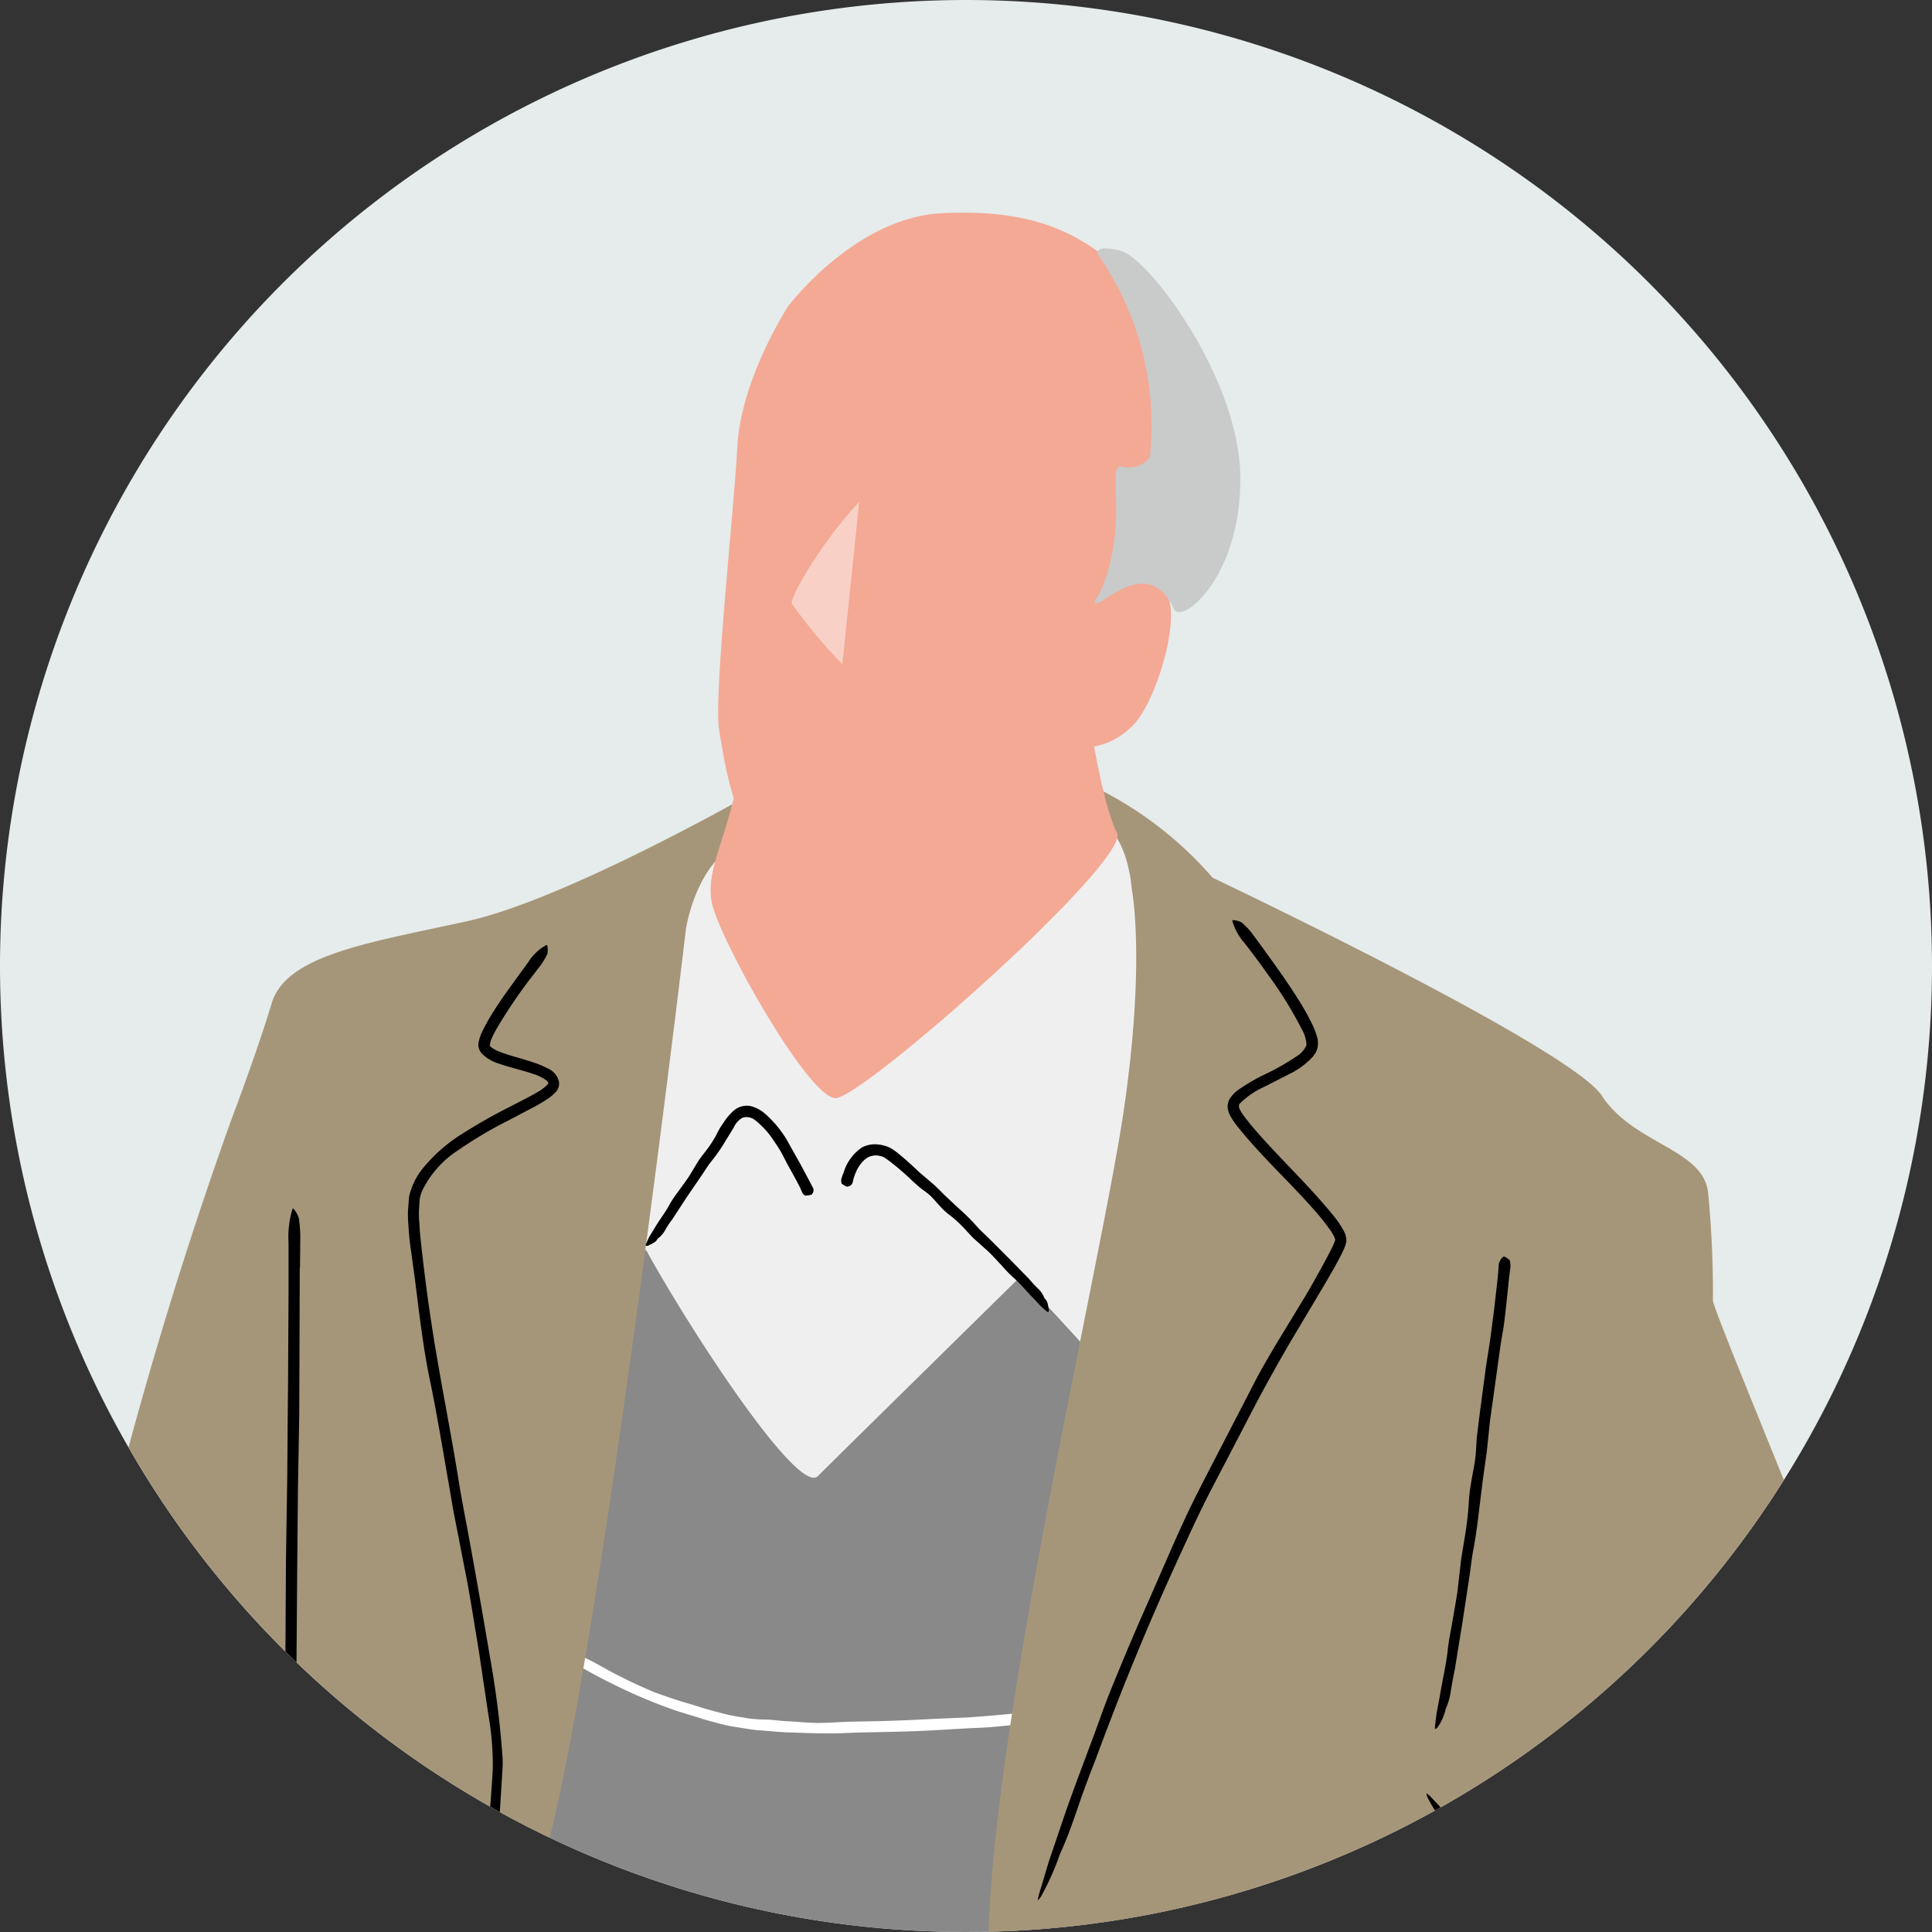 <svg xmlns="http://www.w3.org/2000/svg" xmlns:xlink="http://www.w3.org/1999/xlink" width="100" height="100" viewBox="0 0 100 100">
  <rect x="0" y="0" width="100" height="100" fill="#333333" stroke="none"/>
  <defs>
    <clipPath id="clip-path">
      <circle id="楕円形_19" data-name="楕円形 19" cx="50" cy="50" r="50" fill="none"/>
    </clipPath>
    <clipPath id="clip-path-2">
      <rect id="長方形_58" data-name="長方形 58" width="3.498" height="8.408" fill="none"/>
    </clipPath>
    <clipPath id="clip-review_image03">
      <rect width="100" height="100"/>
    </clipPath>
  </defs>
  <g id="review_image03" clip-path="url(#clip-review_image03)">
    <g id="グループ_26" data-name="グループ 26" transform="translate(322.808 -6184)">
      <path id="パス_40" data-name="パス 40" d="M101.192,50a50,50,0,1,1-50-50,50,50,0,0,1,50,50" transform="translate(-324 6184)" fill="#e6ebeb"/>
      <g id="グループ_25" data-name="グループ 25" transform="translate(-322.808 6184)">
        <g id="グループ_24" data-name="グループ 24" transform="translate(0 0)" clip-path="url(#clip-path)">
          <path id="パス_41" data-name="パス 41" d="M62.9,163.169s-14.111,3.5-22.853,1.748-17.233-8.742-17.233-8.742a19.865,19.865,0,0,1-3.705-10.406c-.166-5.827,9.491-30.637,9.491-30.637L35.1,75.338l32.468,3.5,3,62.606Z" transform="translate(-5.255 -17.083)" fill="#898989"/>
          <path id="パス_42" data-name="パス 42" d="M41.636,81.68a20.5,20.5,0,0,1,1.924-4.729c2.252,4.108,7.879,12.742,8.9,11.722,1.18-1.18,8.752-8.621,10.471-10.311,2.024,2.141,3.681,3.983,3.681,3.983s6.827-10.157,6.827-16.151-3.663-11.488-7.493-11.988-19.314,1-20.647,2.331S38.305,75.186,41.636,81.68" transform="translate(-10.128 -12.269)" fill="#efefef"/>
          <path id="パス_43" data-name="パス 43" d="M63.3,113.351c-1.013.139-2.027.261-3.046.353-.5.049-1,.051-1.507.084l-1.739.1c-1.1.06-2.205.077-3.308.1-.67.005-1.339.061-2.011.055-.633,0-1.267-.026-1.9-.049-.585,0-1.182-.087-1.774-.118-.469-.052-.933-.138-1.4-.212-.462-.091-.916-.223-1.37-.35-.591-.2-1.2-.355-1.786-.572a27.574,27.574,0,0,1-3.015-1.3c-.878-.434-1.73-.917-2.563-1.428l-.239-.163-.88-.581a5.07,5.07,0,0,1-1.033-.834.948.948,0,0,0-.145-.124,3.417,3.417,0,0,1-.737-.887c-.034-.047-.022-.107-.029-.16a1.809,1.809,0,0,1,.163.094l.72.517c.3.227.605.459.918.674a26.118,26.118,0,0,0,2.619,1.652c.544.262,1.061.592,1.609.855.588.309,1.2.581,1.806.843.653.237,1.309.462,1.976.647.525.176,1.057.326,1.594.462a8.9,8.9,0,0,0,1.062.21,6.19,6.19,0,0,0,1.074.107c.416,0,.83.072,1.254.09.518.021,1.035.088,1.553.084.5,0,1-.038,1.5-.06l1.52-.031c1.008-.018,2.014-.07,3.021-.12l1.689-.073c.671-.043,1.342-.1,2.012-.165q.909-.089,1.816-.2c.339-.043.677-.09,1.012-.147a.907.907,0,0,1,.687.08c.019.013.049.03.044.045a.817.817,0,0,1-.148.318,1.139,1.139,0,0,1-.345.136.2.2,0,0,1-.038.005l-.63.079Z" transform="translate(-8.816 -24.322)" fill="#fff"/>
          <path id="パス_44" data-name="パス 44" d="M92.073,143.081s10.24,15.985,11.239,18.482a5.958,5.958,0,0,1-.25,4.745s-27.224,16.484-29.888,11.156-5.827-53.447-5.827-64.437S73.175,77.4,74.341,69.569s.438-11.53.438-11.53-.187-2.873-1.624-3.435l-.063-1.768a19.246,19.246,0,0,1,5.87,4.578S97.485,66.2,99.109,68.7s5.245,2.747,5.494,5a53.382,53.382,0,0,1,.25,5.577c0,.875,14.07,33.343,14.07,39.212s-12.363,14.486-19.856,23.852Z" transform="translate(-16.193 -11.98)" fill="#a69679"/>
          <path id="パス_45" data-name="パス 45" d="M19.358,151.883c-1-24.309,7.243-33.467,10.073-44.956S36.425,60.14,36.425,60.14s.479-3.351,2.726-4.475l.687-2.56S30.223,58.6,25.1,59.723s-9.366,1.748-10.115,4.246-2.123,6.12-2.123,6.12A222.729,222.729,0,0,0,5.122,96.937,230.343,230.343,0,0,0,0,127.782c-.125,2.123,4.745,18.982,6.119,21.729s.316,11.55,3.746,14.735c1.748,1.624,3,.375,3,.375l5.245-10.365Z" transform="translate(-0.922 -12.041)" fill="#a69679"/>
          <path id="パス_46" data-name="パス 46" d="M68.377,48.206s.666,4.412,1.415,5.827S56.638,67.77,55.223,67.77s-6.078-8.325-6.41-10.157.916-3.33,1.581-7.493Z" transform="translate(-11.977 -10.931)" fill="#f4a995"/>
          <path id="パス_47" data-name="パス 47" d="M50.261,26.33c.187-3.5,2.622-7.243,2.622-7.243s3.476-4.641,8.034-4.828,8.513.708,12.134,6.764,1.436,9.491.936,10.677a15.857,15.857,0,0,1-1.447,2.418c.643,1.34-.719,5.831-1.987,6.823a3.654,3.654,0,0,1-2.788.978c-.5,0,0,.25-1.249,2.623S60.522,50.91,55.4,50.036s-5.765-7.285-6.077-8.97.749-11.239.936-14.736" transform="translate(-12.093 -3.228)" fill="#f4a995"/>
          <g id="グループ_23" data-name="グループ 23" transform="translate(40.975 25.974)" opacity="0.46">
            <g id="グループ_22" data-name="グループ 22">
              <g id="グループ_21" data-name="グループ 21" clip-path="url(#clip-path-2)">
                <path id="パス_48" data-name="パス 48" d="M57.681,33.591,56.807,42a29.06,29.06,0,0,1-2.623-3.142c-.063-.375,1.561-3.205,3.5-5.266" transform="translate(-54.183 -33.591)" fill="#fff"/>
              </g>
            </g>
          </g>
          <path id="パス_49" data-name="パス 49" d="M78.573,35.3c-1.28-2.774-3.559-.312-4-.312s.312-.062.812-2.685-.25-4.62.562-4.37a1.343,1.343,0,0,0,1.373-.5,15.474,15.474,0,0,0-2.685-10.49s-.25-.562,1.186-.187,6.181,6.618,6.181,11.8-3.06,7.555-3.434,6.744" transform="translate(-17.802 -3.77)" fill="#c9caca"/>
          <path id="パス_50" data-name="パス 50" d="M101.09,85.108c-.081.8-.161,1.6-.26,2.4-.049.393-.128.782-.188,1.174-.066.469-.127.909-.189,1.359-.121.864-.242,1.73-.361,2.581L99.928,94.2c-.07.5-.138.985-.207,1.48-.056.452-.112.9-.171,1.375-.086.728-.172,1.456-.31,2.178-.094.478-.142.965-.213,1.448l-.387,2.536-.369,2.266c-.015.068-.033.153-.047.221-.049.271-.1.533-.147.812a3.684,3.684,0,0,1-.271,1.005.628.628,0,0,0-.039.145,2.587,2.587,0,0,1-.4.826c-.023.041-.08.053-.121.08a.909.909,0,0,1,0-.152c.027-.234.051-.467.09-.7l.165-.888c.132-.807.326-1.6.412-2.42.051-.477.159-.95.237-1.427.087-.52.187-1.038.261-1.56.059-.513.13-1.13.189-1.644.072-.443.142-.875.213-1.307A16.2,16.2,0,0,0,99,96.752a8.8,8.8,0,0,1,.127-1c.064-.406.158-.808.206-1.216.048-.392.05-.789.091-1.183.053-.423.1-.8.149-1.2.105-.789.21-1.573.315-2.372.065-.411.142-.9.209-1.321.07-.54.138-1.059.206-1.583.055-.482.109-.959.164-1.436.029-.268.055-.537.072-.8a.607.607,0,0,1,.232-.508c.017-.012.041-.031.053-.024a.876.876,0,0,1,.276.181c.046.058.039.191.055.291a.136.136,0,0,1,0,.03l-.06.5Z" transform="translate(-22.971 -19.072)"/>
          <path id="パス_51" data-name="パス 51" d="M106.918,124.528c.689.338,1.372.687,2.046,1.052.33.185.646.393.969.588l1.124.671c.71.427,1.4.881,2.1,1.338.425.271.854.539,1.273.823.383.288.765.575,1.127.893.35.276.672.589,1,.9a9.229,9.229,0,0,1,.715.818,4.6,4.6,0,0,1,.308.469,1.055,1.055,0,0,1,.171.77.491.491,0,0,1-.408.3c-.1,0-.206,0-.3-.008l-.243-.041c-.241-.053-.47-.113-.694-.179-.783-.236-1.547-.476-2.324-.652a12.638,12.638,0,0,0-2.095-.32l-.206-.023a6.273,6.273,0,0,0-.753-.006,5.419,5.419,0,0,1-.95.005.437.437,0,0,0-.138.009,3.441,3.441,0,0,1-.861-.038c-.045,0-.083-.047-.124-.072a.868.868,0,0,1,.128-.071,4.185,4.185,0,0,1,.653-.2,7.358,7.358,0,0,1,.871-.118,12.194,12.194,0,0,1,2.369.088,8.419,8.419,0,0,1,1.364.272c.491.124.973.28,1.456.418s1.047.282,1.48.366a.58.58,0,0,0,.124.015c.029,0,.07-.01.068-.044a.216.216,0,0,0-.02-.09,1.722,1.722,0,0,0-.116-.207,4.863,4.863,0,0,0-1.045-1.192c-.242-.19-.452-.424-.694-.625a9.667,9.667,0,0,0-.875-.752c-.295-.226-.629-.4-.942-.6l-.946-.625c-.629-.413-1.274-.8-1.92-1.193l-1.075-.67c-.435-.252-.875-.5-1.32-.738-.4-.219-.807-.428-1.215-.633-.228-.115-.458-.228-.691-.331a.56.56,0,0,1-.373-.38c0-.019-.014-.048,0-.058a.9.9,0,0,1,.257-.2c.068-.026.186.025.281.043a.13.13,0,0,1,.026.012l.423.218Z" transform="translate(-24.941 -28.172)"/>
          <path id="パス_52" data-name="パス 52" d="M104.251,156.617l-3.071-2.972-1.475-1.5-.862-.856-.434-.427-.231-.227c-.108-.126-.325-.226-.185-.408l.815-2.253q.383-1.091.763-2.177c.3-.885.564-1.782.852-2.672l.826-2.513c.246-.779.491-1.56.716-2.345l1.073-3.736a21.041,21.041,0,0,0,.551-2.5l.06-.534c0-.172-.033-.333-.044-.5a2.678,2.678,0,0,0-.131-.507,2.946,2.946,0,0,0-.181-.507,9.131,9.131,0,0,0-.473-1c-.166-.33-.356-.651-.553-.969a39.467,39.467,0,0,0-2.3-3.3l-.237-.32c-.292-.387-.589-.769-.9-1.143a13.461,13.461,0,0,1-1.1-1.467,1.81,1.81,0,0,0-.162-.21,8.349,8.349,0,0,1-.844-1.342.537.537,0,0,1-.042-.2c.067.057.138.111.2.175.288.3.575.6.85.918l1.03,1.233c.939,1.113,1.786,2.3,2.675,3.456a20.2,20.2,0,0,1,1.414,2.158,11.056,11.056,0,0,1,1.174,2.6,3.6,3.6,0,0,1,.091,1.528c-.07.494-.148.984-.264,1.464-.172.769-.405,1.522-.616,2.279-.285.987-.579,1.969-.827,2.964-.145.572-.342,1.145-.527,1.713-.235.683-.479,1.39-.714,2.07-.189.637-.409,1.373-.6,2.02-.213.68-.451,1.354-.683,2.028-.421,1.2-.841,2.4-1.263,3.607l1.666,1.683,2.02,1.989,1.837,1.79,1.039.992a1.624,1.624,0,0,1,.547.783c.006.027.019.07,0,.072a.893.893,0,0,1-.4.019,2.151,2.151,0,0,1-.419-.29.339.339,0,0,1-.039-.036l-.628-.622Z" transform="translate(-22.844 -27.217)"/>
          <path id="パス_53" data-name="パス 53" d="M20.852,83.947q-.014,3.816-.027,7.634c-.022,1.239-.044,2.512-.066,3.758-.014,1.451-.027,2.9-.041,4.341q-.03,4.126-.062,8.248c.01,1.662.02,3.346.03,5.011q-.008,2.367-.017,4.73-.006,2.191-.012,4.387c-.014,2.324-.049,4.643-.171,6.97-.077,1.55-.154,3.088-.23,4.63a61.906,61.906,0,0,0-.2,8.065c.193,2.4.528,4.792.881,7.182l.1.708c.132.859.264,1.715.4,2.575.185,1.1.356,2.183.448,3.251.013.148.04.314.067.469a24.715,24.715,0,0,1,.237,2.8,1.22,1.22,0,0,1-.046.331c-.039-.152-.083-.3-.114-.456-.141-.735-.281-1.469-.42-2.19q-.234-1.413-.47-2.825c-.435-2.557-.772-5.128-1.16-7.7-.222-1.5-.376-3.036-.469-4.57a47.681,47.681,0,0,1,.084-5.034c.083-1.733.167-3.5.25-5.234.06-1.394.141-2.791.182-4.188.059-1.827.094-3.653.059-5.478-.019-1.049.006-2.128.012-3.194.015-1.3.032-2.61.048-3.906-.019-1.23-.038-2.52-.056-3.758,0-1.279,0-2.546.006-3.818q.021-3.8.042-7.59c.022-1.4.044-2.829.066-4.237q.021-2.535.043-5.061l.025-4.582V82.65a4.9,4.9,0,0,1,.187-1.674c.016-.041.039-.11.052-.091a1.429,1.429,0,0,1,.289.489,6.673,6.673,0,0,1,.08.9c0,.038,0,.065,0,.1l-.016,1.578Z" transform="translate(-5.336 -18.34)"/>
          <path id="パス_54" data-name="パス 54" d="M82.439,63.22c.576.786,1.141,1.581,1.667,2.413a13.7,13.7,0,0,1,.738,1.3,4.212,4.212,0,0,1,.285.748,1.214,1.214,0,0,1,.01.51,1.811,1.811,0,0,1-.093.253l-.134.194a4,4,0,0,1-1.247.922l-1.281.655a4.238,4.238,0,0,0-1.253.853c-.23.187.241.707.547,1.106,1.332,1.584,2.887,3,4.234,4.648a4.934,4.934,0,0,1,.568.822,1.018,1.018,0,0,1,.15.58,2.007,2.007,0,0,1-.184.518c-.287.595-.611,1.138-.933,1.691l-1.843,3.094q-.836,1.444-1.625,2.912l-2.447,4.7c-.537,1.04-1.029,2.109-1.517,3.177q-1.294,2.8-2.464,5.659c-.7,1.7-1.36,3.422-2,5.148-.065.166-.131.34-.2.507-.233.619-.463,1.24-.674,1.866-.278.8-.55,1.591-.894,2.334a3.526,3.526,0,0,0-.126.338,14.349,14.349,0,0,1-.894,1.953.8.8,0,0,1-.174.2c.026-.117.046-.234.08-.35.164-.55.329-1.1.487-1.628.234-.691.468-1.377.7-2.069.633-1.874,1.369-3.71,2.034-5.578.393-1.09.854-2.168,1.3-3.245.495-1.176,1.013-2.344,1.526-3.511.537-1.222,1.057-2.449,1.629-3.655.456-.964.955-1.911,1.443-2.86l1.925-3.72c.359-.718.78-1.427,1.192-2.13.514-.844,1.038-1.706,1.55-2.548.481-.821.953-1.666,1.369-2.487a3.191,3.191,0,0,0,.128-.3.3.3,0,0,0,.029-.094c.015,0-.039-.008.084-.011l.032,0h-.108v0l0,0,0-.011-.016-.041a.74.74,0,0,0-.105-.231,1.821,1.821,0,0,0-.175-.275,12.37,12.37,0,0,0-.888-1.094c-1.27-1.434-2.692-2.72-3.93-4.283a3.146,3.146,0,0,1-.246-.362,1.333,1.333,0,0,1-.2-.493.774.774,0,0,1,.159-.595,1.7,1.7,0,0,1,.344-.35,9.955,9.955,0,0,1,1.445-.843,12.267,12.267,0,0,0,1.633-.935,1.193,1.193,0,0,0,.493-.575,1.806,1.806,0,0,0-.219-.765,21.159,21.159,0,0,0-1.812-2.924c-.374-.53-.763-1.052-1.161-1.564a3,3,0,0,1-.633-1.119c-.007-.034-.022-.089,0-.086a1.056,1.056,0,0,1,.46.114,3.731,3.731,0,0,1,.486.493.718.718,0,0,1,.045.058l.716.974Z" transform="translate(-16.944 -13.962)"/>
          <path id="パス_55" data-name="パス 55" d="M34.648,65.242a25.782,25.782,0,0,0-1.515,2.269,5.882,5.882,0,0,0-.3.581c-.079.185-.118.384-.092.377.017.063.211.182.381.263a6.128,6.128,0,0,0,.611.219c.423.13.864.246,1.308.4a4.381,4.381,0,0,1,.676.285,1.015,1.015,0,0,1,.595.684.642.642,0,0,1-.2.581,2.311,2.311,0,0,1-.345.292c-.231.162-.465.292-.7.424l-1.4.736a21.263,21.263,0,0,0-2.543,1.507,5.237,5.237,0,0,0-1.888,2.109,2.568,2.568,0,0,0-.124.4c-.019.14-.02.285-.031.427a4.569,4.569,0,0,0,.01.877c.024.595.106,1.193.171,1.792.133,1.129.278,2.263.455,3.391.155,1.046.343,2.092.524,3.133.3,1.657.612,3.31.878,4.976.176,1.1.4,2.2.6,3.306q.528,2.9,1.018,5.808a48.569,48.569,0,0,1,.66,5.281,5.141,5.141,0,0,1-.005.536c-.039.634-.078,1.263-.118,1.9a15.537,15.537,0,0,1-.3,2.375,3.283,3.283,0,0,0-.05.341,10.339,10.339,0,0,1-.5,1.99.691.691,0,0,1-.137.212c.006-.114.005-.226.019-.34.057-.542.114-1.083.169-1.6.075-.686.161-1.373.214-2.061.073-.936.148-1.872.2-2.808a15.194,15.194,0,0,0-.225-2.783c-.169-1.134-.328-2.193-.491-3.283-.2-1.2-.383-2.395-.6-3.588-.24-1.227-.488-2.5-.728-3.732q-.259-1.506-.517-3c-.23-1.309-.455-2.615-.73-3.915-.154-.748-.275-1.523-.382-2.29-.139-.938-.242-1.88-.366-2.819-.06-.439-.122-.894-.186-1.359a13.231,13.231,0,0,1-.142-1.376,7.005,7.005,0,0,1-.025-.715l.057-.753A3.589,3.589,0,0,1,29.2,74.9,8.279,8.279,0,0,1,31.35,73a27.768,27.768,0,0,1,2.425-1.371c.454-.237.912-.462,1.342-.708a3.143,3.143,0,0,0,.568-.4c.069-.08.087-.1.079-.114a.27.27,0,0,0-.087-.131,2.188,2.188,0,0,0-.718-.352c-.277-.1-.571-.175-.865-.258s-.595-.168-.9-.274a2.029,2.029,0,0,1-.9-.547.68.68,0,0,1-.132-.581,2.086,2.086,0,0,1,.147-.455c.124-.265.261-.517.4-.76.29-.485.6-.948.923-1.4l1.1-1.516a2.56,2.56,0,0,1,.89-.853c.031-.013.08-.038.081-.02a1.069,1.069,0,0,1,.009.459,3.826,3.826,0,0,1-.331.564c-.019.024-.029.037-.042.055l-.69.9Z" transform="translate(-7.382 -14.343)"/>
          <path id="パス_56" data-name="パス 56" d="M52.421,78.285c-.207-.41-.432-.812-.657-1.211l-.309-.6c-.128-.227-.272-.443-.419-.656a4.412,4.412,0,0,0-.962-1.058.7.7,0,0,0-.647-.124,1.065,1.065,0,0,0-.452.5l-.43.7a9.224,9.224,0,0,1-.73,1.054c-.179.218-.324.464-.484.7L46.5,78.806l-.722,1.107-.079.1c-.088.131-.177.261-.256.4a1.31,1.31,0,0,1-.385.462.213.213,0,0,0-.055.068c-.093.169-.3.22-.469.319-.026.015-.079,0-.12,0a.388.388,0,0,1,.015-.091c.055-.125.107-.254.172-.375l.276-.45c.236-.417.545-.785.766-1.212a6.29,6.29,0,0,1,.472-.7c.176-.251.364-.495.534-.751l.5-.823c.142-.213.309-.408.459-.616a5.027,5.027,0,0,0,.526-.851,3.5,3.5,0,0,1,.3-.486,2.886,2.886,0,0,1,.517-.622,1.036,1.036,0,0,1,.906-.249,1.823,1.823,0,0,1,.742.4,5.729,5.729,0,0,1,.969,1.11c.153.22.271.459.4.687.165.292.311.553.462.821l.4.752.222.421a.285.285,0,0,1-.029.358c-.011.014-.026.034-.039.037a1.338,1.338,0,0,1-.3.043c-.06,0-.1-.071-.145-.11,0,0-.005-.01-.008-.015l-.118-.26Z" transform="translate(-10.992 -16.783)"/>
          <path id="パス_57" data-name="パス 57" d="M57.613,78.111a2.386,2.386,0,0,1,.97-1.355,1.457,1.457,0,0,1,.881-.143,1.833,1.833,0,0,1,.475.124,1.985,1.985,0,0,1,.408.252c.438.339.818.7,1.208,1.065l.735.626c.225.2.431.426.652.635l.614.576a10.6,10.6,0,0,1,.951.94c.193.223.421.417.629.626l1.1,1.1.975.994c.024.029.063.077.087.105.114.124.223.249.343.365a1.4,1.4,0,0,1,.37.516.222.222,0,0,0,.053.074c.144.145.139.367.19.56.008.03-.022.077-.034.116a.462.462,0,0,1-.085-.043c-.108-.093-.219-.184-.32-.285l-.373-.4c-.355-.346-.653-.748-1.037-1.069a7.714,7.714,0,0,1-.609-.632c-.221-.231-.432-.472-.663-.694l-.749-.67c-.193-.185-.365-.392-.552-.583a6.018,6.018,0,0,0-.782-.7,3.156,3.156,0,0,1-.443-.42c-.172-.179-.327-.377-.508-.546s-.384-.288-.565-.443-.361-.322-.537-.488a13.023,13.023,0,0,0-1.072-.9,1.6,1.6,0,0,0-.257-.165,1.081,1.081,0,0,0-.319-.073.878.878,0,0,0-.685.264,1.92,1.92,0,0,0-.421.646,2.313,2.313,0,0,0-.138.437.306.306,0,0,1-.244.26c-.017,0-.041.013-.053.009a.9.9,0,0,1-.269-.147c-.044-.043-.032-.131-.04-.2a.057.057,0,0,1,0-.019c.029-.107.065-.21.1-.313Z" transform="translate(-13.96 -17.369)"/>
        </g>
      </g>
    </g>
  </g>
</svg>

